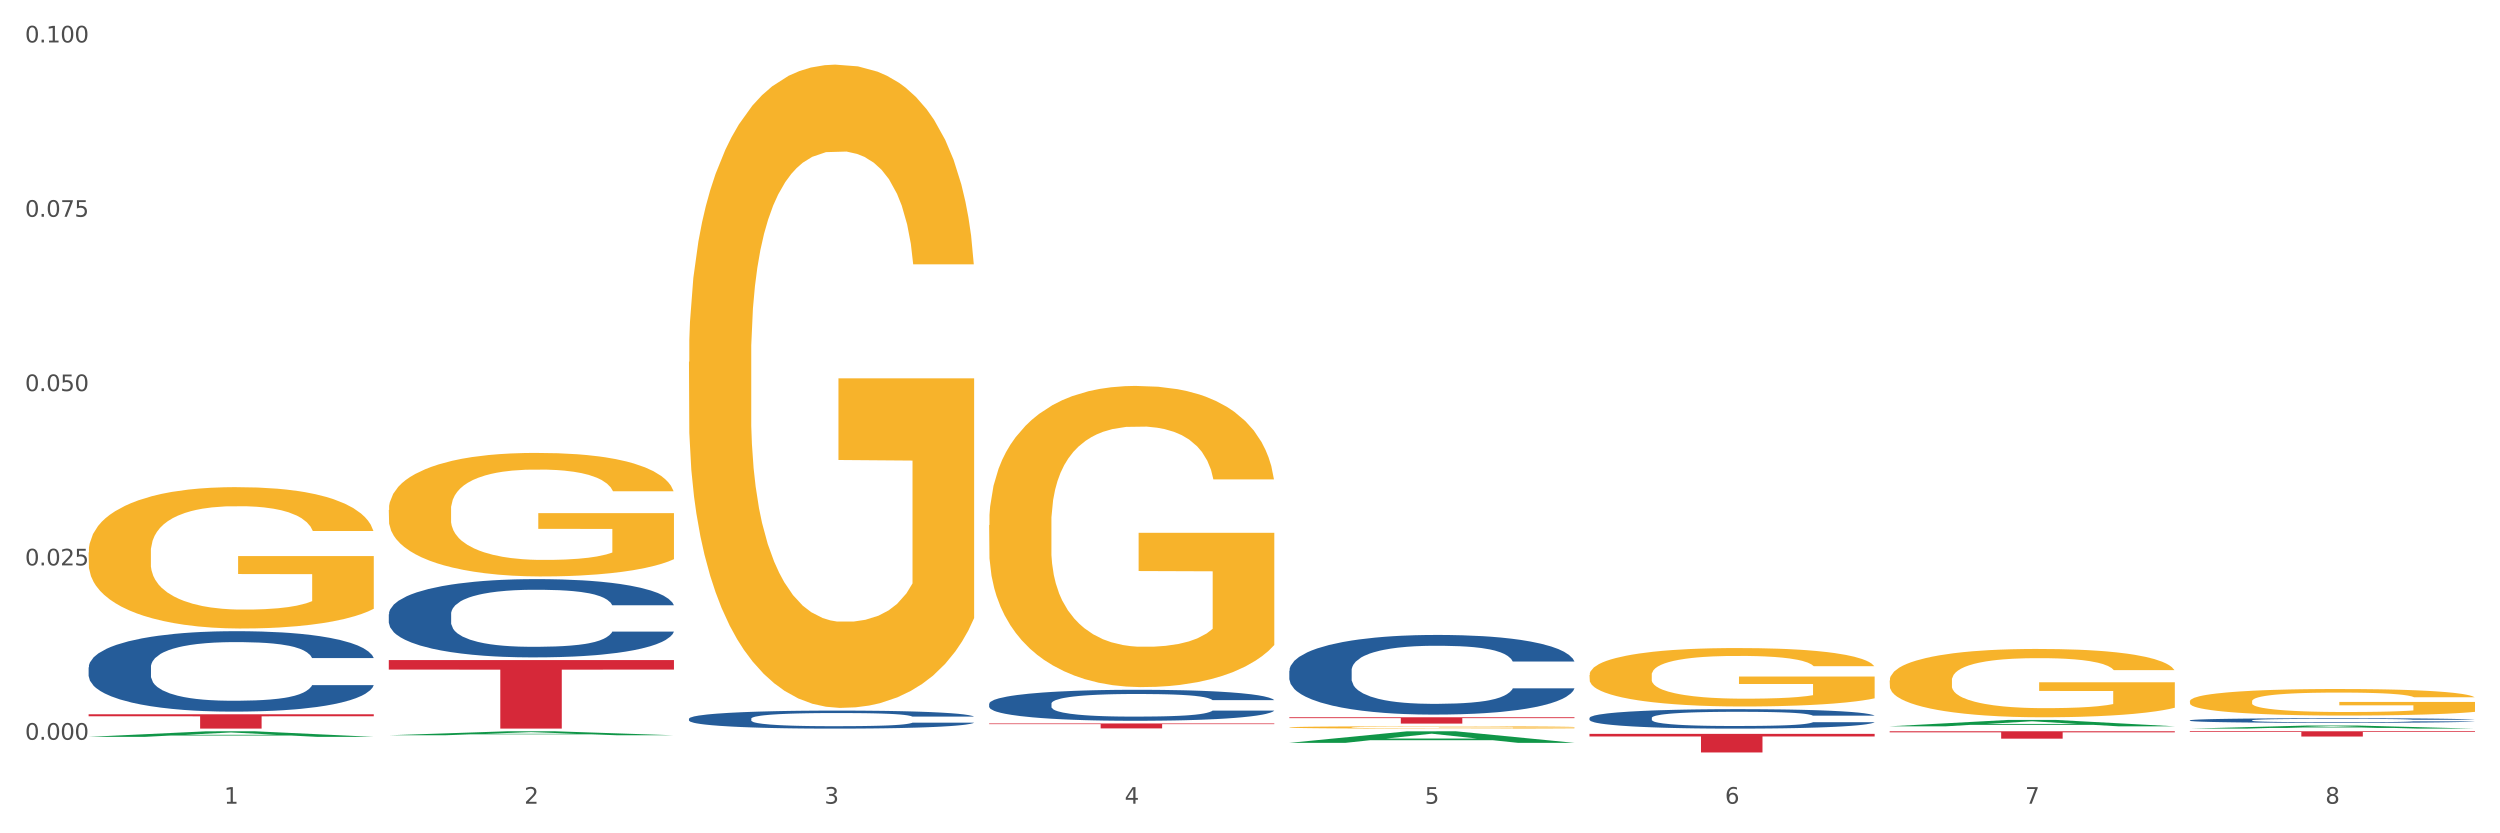 <?xml version="1.0" encoding="utf-8" standalone="no"?>
<!DOCTYPE svg PUBLIC "-//W3C//DTD SVG 1.1//EN"
  "http://www.w3.org/Graphics/SVG/1.1/DTD/svg11.dtd">
<svg xmlns:xlink="http://www.w3.org/1999/xlink" width="1080pt" height="360pt" viewBox="0 0 1080 360" xmlns="http://www.w3.org/2000/svg" version="1.1">
 <rect x="0" y="0" width="1080" height="360" fill="#333333" stroke="none"/>
 <defs>
  <style type="text/css">*{stroke-linejoin: round; stroke-linecap: butt}</style>
 </defs>
 <g id="figure_1">
  <g id="patch_1">
   <path d="M 0 360 
L 1080 360 
L 1080 0 
L 0 0 
z
" style="fill: #ffffff; stroke: #ffffff; stroke-linejoin: miter"/>
  </g>
  <g id="axes_1">
   <g id="matplotlib.axis_1">
    <g id="xtick_1">
     <g id="text_1">
      <!-- 1 -->
      <g style="fill: #4d4d4d" transform="translate(96.825 347.204) scale(0.096 -0.096)">
       <defs>
        <path id="DejaVuSans-31" d="M 794 531 
L 1825 531 
L 1825 4091 
L 703 3866 
L 703 4441 
L 1819 4666 
L 2450 4666 
L 2450 531 
L 3481 531 
L 3481 0 
L 794 0 
L 794 531 
z
" transform="scale(0.016)"/>
       </defs>
       <use xlink:href="#DejaVuSans-31"/>
      </g>
     </g>
    </g>
    <g id="xtick_2">
     <g id="text_2">
      <!-- 2 -->
      <g style="fill: #4d4d4d" transform="translate(226.5 347.204) scale(0.096 -0.096)">
       <defs>
        <path id="DejaVuSans-32" d="M 1228 531 
L 3431 531 
L 3431 0 
L 469 0 
L 469 531 
Q 828 903 1448 1529 
Q 2069 2156 2228 2338 
Q 2531 2678 2651 2914 
Q 2772 3150 2772 3378 
Q 2772 3750 2511 3984 
Q 2250 4219 1831 4219 
Q 1534 4219 1204 4116 
Q 875 4013 500 3803 
L 500 4441 
Q 881 4594 1212 4672 
Q 1544 4750 1819 4750 
Q 2544 4750 2975 4387 
Q 3406 4025 3406 3419 
Q 3406 3131 3298 2873 
Q 3191 2616 2906 2266 
Q 2828 2175 2409 1742 
Q 1991 1309 1228 531 
z
" transform="scale(0.016)"/>
       </defs>
       <use xlink:href="#DejaVuSans-32"/>
      </g>
     </g>
    </g>
    <g id="xtick_3">
     <g id="text_3">
      <!-- 3 -->
      <g style="fill: #4d4d4d" transform="translate(356.175 347.204) scale(0.096 -0.096)">
       <defs>
        <path id="DejaVuSans-33" d="M 2597 2516 
Q 3050 2419 3304 2112 
Q 3559 1806 3559 1356 
Q 3559 666 3084 287 
Q 2609 -91 1734 -91 
Q 1441 -91 1130 -33 
Q 819 25 488 141 
L 488 750 
Q 750 597 1062 519 
Q 1375 441 1716 441 
Q 2309 441 2620 675 
Q 2931 909 2931 1356 
Q 2931 1769 2642 2001 
Q 2353 2234 1838 2234 
L 1294 2234 
L 1294 2753 
L 1863 2753 
Q 2328 2753 2575 2939 
Q 2822 3125 2822 3475 
Q 2822 3834 2567 4026 
Q 2313 4219 1838 4219 
Q 1578 4219 1281 4162 
Q 984 4106 628 3988 
L 628 4550 
Q 988 4650 1302 4700 
Q 1616 4750 1894 4750 
Q 2613 4750 3031 4423 
Q 3450 4097 3450 3541 
Q 3450 3153 3228 2886 
Q 3006 2619 2597 2516 
z
" transform="scale(0.016)"/>
       </defs>
       <use xlink:href="#DejaVuSans-33"/>
      </g>
     </g>
    </g>
    <g id="xtick_4">
     <g id="text_4">
      <!-- 4 -->
      <g style="fill: #4d4d4d" transform="translate(485.85 347.204) scale(0.096 -0.096)">
       <defs>
        <path id="DejaVuSans-34" d="M 2419 4116 
L 825 1625 
L 2419 1625 
L 2419 4116 
z
M 2253 4666 
L 3047 4666 
L 3047 1625 
L 3713 1625 
L 3713 1100 
L 3047 1100 
L 3047 0 
L 2419 0 
L 2419 1100 
L 313 1100 
L 313 1709 
L 2253 4666 
z
" transform="scale(0.016)"/>
       </defs>
       <use xlink:href="#DejaVuSans-34"/>
      </g>
     </g>
    </g>
    <g id="xtick_5">
     <g id="text_5">
      <!-- 5 -->
      <g style="fill: #4d4d4d" transform="translate(615.525 347.204) scale(0.096 -0.096)">
       <defs>
        <path id="DejaVuSans-35" d="M 691 4666 
L 3169 4666 
L 3169 4134 
L 1269 4134 
L 1269 2991 
Q 1406 3038 1543 3061 
Q 1681 3084 1819 3084 
Q 2600 3084 3056 2656 
Q 3513 2228 3513 1497 
Q 3513 744 3044 326 
Q 2575 -91 1722 -91 
Q 1428 -91 1123 -41 
Q 819 9 494 109 
L 494 744 
Q 775 591 1075 516 
Q 1375 441 1709 441 
Q 2250 441 2565 725 
Q 2881 1009 2881 1497 
Q 2881 1984 2565 2268 
Q 2250 2553 1709 2553 
Q 1456 2553 1204 2497 
Q 953 2441 691 2322 
L 691 4666 
z
" transform="scale(0.016)"/>
       </defs>
       <use xlink:href="#DejaVuSans-35"/>
      </g>
     </g>
    </g>
    <g id="xtick_6">
     <g id="text_6">
      <!-- 6 -->
      <g style="fill: #4d4d4d" transform="translate(745.2 347.204) scale(0.096 -0.096)">
       <defs>
        <path id="DejaVuSans-36" d="M 2113 2584 
Q 1688 2584 1439 2293 
Q 1191 2003 1191 1497 
Q 1191 994 1439 701 
Q 1688 409 2113 409 
Q 2538 409 2786 701 
Q 3034 994 3034 1497 
Q 3034 2003 2786 2293 
Q 2538 2584 2113 2584 
z
M 3366 4563 
L 3366 3988 
Q 3128 4100 2886 4159 
Q 2644 4219 2406 4219 
Q 1781 4219 1451 3797 
Q 1122 3375 1075 2522 
Q 1259 2794 1537 2939 
Q 1816 3084 2150 3084 
Q 2853 3084 3261 2657 
Q 3669 2231 3669 1497 
Q 3669 778 3244 343 
Q 2819 -91 2113 -91 
Q 1303 -91 875 529 
Q 447 1150 447 2328 
Q 447 3434 972 4092 
Q 1497 4750 2381 4750 
Q 2619 4750 2861 4703 
Q 3103 4656 3366 4563 
z
" transform="scale(0.016)"/>
       </defs>
       <use xlink:href="#DejaVuSans-36"/>
      </g>
     </g>
    </g>
    <g id="xtick_7">
     <g id="text_7">
      <!-- 7 -->
      <g style="fill: #4d4d4d" transform="translate(874.875 347.204) scale(0.096 -0.096)">
       <defs>
        <path id="DejaVuSans-37" d="M 525 4666 
L 3525 4666 
L 3525 4397 
L 1831 0 
L 1172 0 
L 2766 4134 
L 525 4134 
L 525 4666 
z
" transform="scale(0.016)"/>
       </defs>
       <use xlink:href="#DejaVuSans-37"/>
      </g>
     </g>
    </g>
    <g id="xtick_8">
     <g id="text_8">
      <!-- 8 -->
      <g style="fill: #4d4d4d" transform="translate(1004.55 347.204) scale(0.096 -0.096)">
       <defs>
        <path id="DejaVuSans-38" d="M 2034 2216 
Q 1584 2216 1326 1975 
Q 1069 1734 1069 1313 
Q 1069 891 1326 650 
Q 1584 409 2034 409 
Q 2484 409 2743 651 
Q 3003 894 3003 1313 
Q 3003 1734 2745 1975 
Q 2488 2216 2034 2216 
z
M 1403 2484 
Q 997 2584 770 2862 
Q 544 3141 544 3541 
Q 544 4100 942 4425 
Q 1341 4750 2034 4750 
Q 2731 4750 3128 4425 
Q 3525 4100 3525 3541 
Q 3525 3141 3298 2862 
Q 3072 2584 2669 2484 
Q 3125 2378 3379 2068 
Q 3634 1759 3634 1313 
Q 3634 634 3220 271 
Q 2806 -91 2034 -91 
Q 1263 -91 848 271 
Q 434 634 434 1313 
Q 434 1759 690 2068 
Q 947 2378 1403 2484 
z
M 1172 3481 
Q 1172 3119 1398 2916 
Q 1625 2713 2034 2713 
Q 2441 2713 2670 2916 
Q 2900 3119 2900 3481 
Q 2900 3844 2670 4047 
Q 2441 4250 2034 4250 
Q 1625 4250 1398 4047 
Q 1172 3844 1172 3481 
z
" transform="scale(0.016)"/>
       </defs>
       <use xlink:href="#DejaVuSans-38"/>
      </g>
     </g>
    </g>
    <g id="xtick_9"/>
    <g id="xtick_10"/>
    <g id="xtick_11"/>
    <g id="xtick_12"/>
    <g id="xtick_13"/>
    <g id="xtick_14"/>
    <g id="xtick_15"/>
   </g>
   <g id="matplotlib.axis_2">
    <g id="ytick_1">
     <g id="text_9">
      <!-- 0.000 -->
      <g style="fill: #4d4d4d" transform="translate(10.8 319.567) scale(0.096 -0.096)">
       <defs>
        <path id="DejaVuSans-30" d="M 2034 4250 
Q 1547 4250 1301 3770 
Q 1056 3291 1056 2328 
Q 1056 1369 1301 889 
Q 1547 409 2034 409 
Q 2525 409 2770 889 
Q 3016 1369 3016 2328 
Q 3016 3291 2770 3770 
Q 2525 4250 2034 4250 
z
M 2034 4750 
Q 2819 4750 3233 4129 
Q 3647 3509 3647 2328 
Q 3647 1150 3233 529 
Q 2819 -91 2034 -91 
Q 1250 -91 836 529 
Q 422 1150 422 2328 
Q 422 3509 836 4129 
Q 1250 4750 2034 4750 
z
" transform="scale(0.016)"/>
        <path id="DejaVuSans-2e" d="M 684 794 
L 1344 794 
L 1344 0 
L 684 0 
L 684 794 
z
" transform="scale(0.016)"/>
       </defs>
       <use xlink:href="#DejaVuSans-30"/>
       <use xlink:href="#DejaVuSans-2e" transform="translate(63.623 0)"/>
       <use xlink:href="#DejaVuSans-30" transform="translate(95.41 0)"/>
       <use xlink:href="#DejaVuSans-30" transform="translate(159.033 0)"/>
       <use xlink:href="#DejaVuSans-30" transform="translate(222.656 0)"/>
      </g>
     </g>
    </g>
    <g id="ytick_2">
     <g id="text_10">
      <!-- 0.025 -->
      <g style="fill: #4d4d4d" transform="translate(10.8 244.261) scale(0.096 -0.096)">
       <use xlink:href="#DejaVuSans-30"/>
       <use xlink:href="#DejaVuSans-2e" transform="translate(63.623 0)"/>
       <use xlink:href="#DejaVuSans-30" transform="translate(95.41 0)"/>
       <use xlink:href="#DejaVuSans-32" transform="translate(159.033 0)"/>
       <use xlink:href="#DejaVuSans-35" transform="translate(222.656 0)"/>
      </g>
     </g>
    </g>
    <g id="ytick_3">
     <g id="text_11">
      <!-- 0.050 -->
      <g style="fill: #4d4d4d" transform="translate(10.8 168.956) scale(0.096 -0.096)">
       <use xlink:href="#DejaVuSans-30"/>
       <use xlink:href="#DejaVuSans-2e" transform="translate(63.623 0)"/>
       <use xlink:href="#DejaVuSans-30" transform="translate(95.41 0)"/>
       <use xlink:href="#DejaVuSans-35" transform="translate(159.033 0)"/>
       <use xlink:href="#DejaVuSans-30" transform="translate(222.656 0)"/>
      </g>
     </g>
    </g>
    <g id="ytick_4">
     <g id="text_12">
      <!-- 0.075 -->
      <g style="fill: #4d4d4d" transform="translate(10.8 93.65) scale(0.096 -0.096)">
       <use xlink:href="#DejaVuSans-30"/>
       <use xlink:href="#DejaVuSans-2e" transform="translate(63.623 0)"/>
       <use xlink:href="#DejaVuSans-30" transform="translate(95.41 0)"/>
       <use xlink:href="#DejaVuSans-37" transform="translate(159.033 0)"/>
       <use xlink:href="#DejaVuSans-35" transform="translate(222.656 0)"/>
      </g>
     </g>
    </g>
    <g id="ytick_5">
     <g id="text_13">
      <!-- 0.100 -->
      <g style="fill: #4d4d4d" transform="translate(10.8 18.344) scale(0.096 -0.096)">
       <use xlink:href="#DejaVuSans-30"/>
       <use xlink:href="#DejaVuSans-2e" transform="translate(63.623 0)"/>
       <use xlink:href="#DejaVuSans-31" transform="translate(95.41 0)"/>
       <use xlink:href="#DejaVuSans-30" transform="translate(159.033 0)"/>
       <use xlink:href="#DejaVuSans-30" transform="translate(222.656 0)"/>
      </g>
     </g>
    </g>
    <g id="ytick_6"/>
    <g id="ytick_7"/>
    <g id="ytick_8"/>
    <g id="ytick_9"/>
   </g>
   <g id="PolyCollection_1">
    <path d="M 38.283 318.321 
L 38.41 318.319 
L 89.211 315.922 
L 110.293 315.92 
L 161.474 318.326 
L 137.09 318.326 
L 126.041 317.765 
L 73.589 317.765 
L 73.208 317.774 
L 62.54 318.326 
L 38.283 318.326 
L 38.283 318.321 
L 80.193 317.431 
L 119.437 317.429 
L 100.006 316.432 
L 99.752 316.428 
L 99.498 316.435 
L 80.066 317.429 
L 80.193 317.431 
L 38.283 318.321 
z
" clip-path="url(#pf771879c2b)" style="fill: #109648"/>
    <path d="M 167.958 317.638 
L 168.085 317.636 
L 218.886 315.921 
L 239.968 315.92 
L 291.149 317.641 
L 266.765 317.641 
L 255.716 317.24 
L 203.264 317.24 
L 202.883 317.247 
L 192.215 317.641 
L 167.958 317.641 
L 167.958 317.638 
L 209.869 317.001 
L 249.112 316.999 
L 229.681 316.286 
L 229.427 316.283 
L 229.173 316.288 
L 209.742 316.999 
L 209.869 317.001 
L 167.958 317.638 
z
" clip-path="url(#pf771879c2b)" style="fill: #109648"/>
    <path d="M 556.983 320.905 
L 557.11 320.901 
L 607.911 315.924 
L 628.993 315.92 
L 680.175 320.915 
L 655.79 320.915 
L 644.741 319.752 
L 592.29 319.752 
L 591.909 319.77 
L 581.241 320.915 
L 556.983 320.915 
L 556.983 320.905 
L 598.894 319.057 
L 638.137 319.053 
L 618.706 316.984 
L 618.452 316.975 
L 618.198 316.989 
L 598.767 319.053 
L 598.894 319.057 
L 556.983 320.905 
z
" clip-path="url(#pf771879c2b)" style="fill: #109648"/>
    <path d="M 946.009 315.92 
L 1069.2 315.92 
L 1069.2 316.233 
L 1020.741 316.235 
L 1020.741 318.173 
L 994.176 318.173 
L 994.176 316.235 
L 946.009 316.233 
L 946.009 315.922 
L 946.009 315.92 
z
" clip-path="url(#pf771879c2b)" style="fill: #d62839"/>
    <path d="M 686.658 310.135 
L 686.804 310.128 
L 686.804 309.913 
L 687.241 309.621 
L 688.843 309.083 
L 690.881 308.676 
L 694.376 308.199 
L 696.269 308 
L 698.745 307.777 
L 703.841 307.416 
L 709.666 307.109 
L 713.743 306.94 
L 716.801 306.832 
L 723.645 306.64 
L 727.577 306.555 
L 731.654 306.486 
L 735.149 306.44 
L 740.973 306.386 
L 745.633 306.363 
L 751.021 306.356 
L 755.535 306.363 
L 761.505 306.394 
L 770.242 306.486 
L 773.591 306.54 
L 778.105 306.632 
L 782.765 306.755 
L 786.551 306.878 
L 790.92 307.055 
L 795.434 307.285 
L 799.802 307.577 
L 802.86 307.846 
L 805.336 308.13 
L 807.52 308.476 
L 809.122 308.852 
L 809.85 309.167 
L 783.202 309.167 
L 782.474 308.883 
L 781.018 308.576 
L 779.562 308.368 
L 777.96 308.199 
L 775.484 308.007 
L 773.3 307.884 
L 769.66 307.739 
L 766.311 307.646 
L 763.544 307.593 
L 760.195 307.546 
L 753.059 307.5 
L 747.963 307.5 
L 744.759 307.516 
L 740.828 307.554 
L 737.479 307.608 
L 733.547 307.7 
L 730.489 307.8 
L 727.431 307.931 
L 725.684 308.023 
L 723.063 308.192 
L 721.315 308.33 
L 718.985 308.568 
L 717.675 308.737 
L 715.345 309.175 
L 714.326 309.498 
L 713.889 309.72 
L 713.597 309.966 
L 713.597 311.165 
L 714.471 311.702 
L 715.199 311.933 
L 716.364 312.194 
L 718.548 312.532 
L 721.752 312.862 
L 725.101 313.101 
L 727.868 313.247 
L 730.489 313.354 
L 733.11 313.439 
L 736.314 313.515 
L 738.935 313.561 
L 742.866 313.608 
L 747.526 313.631 
L 751.166 313.631 
L 758.593 313.592 
L 761.942 313.554 
L 765.146 313.5 
L 768.64 313.416 
L 771.407 313.323 
L 773.009 313.254 
L 775.63 313.108 
L 777.669 312.955 
L 779.416 312.778 
L 780.581 312.624 
L 781.891 312.394 
L 782.911 312.133 
L 783.202 311.994 
L 809.85 311.994 
L 809.267 312.271 
L 808.248 312.54 
L 806.209 312.901 
L 804.608 313.108 
L 802.132 313.362 
L 799.511 313.577 
L 795.871 313.815 
L 792.521 313.992 
L 789.027 314.145 
L 785.241 314.284 
L 778.397 314.476 
L 775.921 314.529 
L 770.679 314.622 
L 766.602 314.675 
L 760.632 314.729 
L 754.516 314.76 
L 748.109 314.768 
L 742.429 314.752 
L 736.168 314.706 
L 732.236 314.66 
L 727.868 314.591 
L 722.771 314.483 
L 717.966 314.353 
L 713.452 314.199 
L 709.229 314.022 
L 705.297 313.823 
L 700.201 313.492 
L 696.415 313.17 
L 693.648 312.87 
L 691.755 312.617 
L 689.862 312.294 
L 688.843 312.071 
L 687.241 311.533 
L 686.658 311.034 
L 686.658 310.135 
z
" clip-path="url(#pf771879c2b)" style="fill: #255c99"/>
    <path d="M 556.983 289.756 
L 557.129 289.725 
L 557.129 288.845 
L 557.566 287.651 
L 559.168 285.45 
L 561.206 283.785 
L 564.701 281.836 
L 566.594 281.019 
L 569.07 280.107 
L 574.166 278.63 
L 579.991 277.373 
L 584.068 276.681 
L 587.126 276.241 
L 593.97 275.456 
L 597.902 275.11 
L 601.979 274.827 
L 605.474 274.638 
L 611.298 274.418 
L 615.958 274.324 
L 621.346 274.293 
L 625.86 274.324 
L 631.83 274.45 
L 640.567 274.827 
L 643.916 275.047 
L 648.43 275.424 
L 653.09 275.927 
L 656.876 276.43 
L 661.245 277.153 
L 665.759 278.096 
L 670.127 279.29 
L 673.185 280.39 
L 675.661 281.553 
L 677.845 282.967 
L 679.447 284.508 
L 680.175 285.796 
L 653.527 285.796 
L 652.799 284.633 
L 651.343 283.376 
L 649.887 282.527 
L 648.285 281.836 
L 645.809 281.05 
L 643.625 280.547 
L 639.985 279.95 
L 636.635 279.573 
L 633.869 279.353 
L 630.52 279.164 
L 623.384 278.976 
L 618.288 278.976 
L 615.084 279.039 
L 611.153 279.196 
L 607.803 279.416 
L 603.872 279.793 
L 600.814 280.202 
L 597.756 280.736 
L 596.009 281.113 
L 593.387 281.805 
L 591.64 282.37 
L 589.31 283.345 
L 588 284.036 
L 585.67 285.828 
L 584.65 287.148 
L 584.214 288.059 
L 583.922 289.065 
L 583.922 293.968 
L 584.796 296.168 
L 585.524 297.111 
L 586.689 298.18 
L 588.873 299.563 
L 592.077 300.914 
L 595.426 301.889 
L 598.193 302.486 
L 600.814 302.926 
L 603.435 303.271 
L 606.639 303.586 
L 609.26 303.774 
L 613.191 303.963 
L 617.851 304.057 
L 621.491 304.057 
L 628.918 303.9 
L 632.267 303.743 
L 635.471 303.523 
L 638.965 303.177 
L 641.732 302.8 
L 643.334 302.517 
L 645.955 301.92 
L 647.994 301.291 
L 649.741 300.568 
L 650.906 299.94 
L 652.216 298.997 
L 653.236 297.928 
L 653.527 297.363 
L 680.175 297.363 
L 679.592 298.494 
L 678.573 299.594 
L 676.534 301.071 
L 674.933 301.92 
L 672.457 302.957 
L 669.836 303.837 
L 666.196 304.812 
L 662.846 305.534 
L 659.352 306.163 
L 655.566 306.729 
L 648.722 307.515 
L 646.246 307.735 
L 641.004 308.112 
L 636.927 308.332 
L 630.956 308.552 
L 624.841 308.678 
L 618.433 308.709 
L 612.754 308.646 
L 606.493 308.458 
L 602.561 308.269 
L 598.193 307.986 
L 593.096 307.546 
L 588.291 307.012 
L 583.777 306.383 
L 579.554 305.66 
L 575.622 304.843 
L 570.526 303.492 
L 566.74 302.171 
L 563.973 300.946 
L 562.08 299.908 
L 560.187 298.588 
L 559.168 297.677 
L 557.566 295.477 
L 556.983 293.434 
L 556.983 289.756 
z
" clip-path="url(#pf771879c2b)" style="fill: #255c99"/>
    <path d="M 946.009 311.169 
L 946.154 311.168 
L 946.154 311.116 
L 946.591 311.047 
L 948.193 310.919 
L 950.232 310.822 
L 953.726 310.709 
L 955.619 310.661 
L 958.095 310.608 
L 963.191 310.522 
L 969.016 310.449 
L 973.093 310.409 
L 976.151 310.383 
L 982.995 310.338 
L 986.927 310.317 
L 991.004 310.301 
L 994.499 310.29 
L 1000.324 310.277 
L 1004.983 310.272 
L 1010.371 310.27 
L 1014.885 310.272 
L 1020.855 310.279 
L 1029.592 310.301 
L 1032.942 310.314 
L 1037.456 310.336 
L 1042.115 310.365 
L 1045.901 310.394 
L 1050.27 310.436 
L 1054.784 310.491 
L 1059.152 310.561 
L 1062.21 310.625 
L 1064.686 310.692 
L 1066.87 310.775 
L 1068.472 310.864 
L 1069.2 310.939 
L 1042.552 310.939 
L 1041.824 310.871 
L 1040.368 310.798 
L 1038.912 310.749 
L 1037.31 310.709 
L 1034.835 310.663 
L 1032.65 310.634 
L 1029.01 310.599 
L 1025.661 310.577 
L 1022.894 310.564 
L 1019.545 310.553 
L 1012.41 310.542 
L 1007.313 310.542 
L 1004.11 310.546 
L 1000.178 310.555 
L 996.829 310.568 
L 992.897 310.59 
L 989.839 310.614 
L 986.781 310.645 
L 985.034 310.667 
L 982.413 310.707 
L 980.665 310.74 
L 978.335 310.796 
L 977.025 310.837 
L 974.695 310.941 
L 973.676 311.018 
L 973.239 311.071 
L 972.948 311.129 
L 972.948 311.414 
L 973.821 311.542 
L 974.549 311.597 
L 975.714 311.659 
L 977.899 311.74 
L 981.102 311.819 
L 984.451 311.875 
L 987.218 311.91 
L 989.839 311.936 
L 992.46 311.956 
L 995.664 311.974 
L 998.285 311.985 
L 1002.217 311.996 
L 1006.876 312.001 
L 1010.517 312.001 
L 1017.943 311.992 
L 1021.292 311.983 
L 1024.496 311.97 
L 1027.991 311.95 
L 1030.757 311.928 
L 1032.359 311.912 
L 1034.98 311.877 
L 1037.019 311.841 
L 1038.766 311.798 
L 1039.931 311.762 
L 1041.242 311.707 
L 1042.261 311.645 
L 1042.552 311.612 
L 1069.2 311.612 
L 1068.618 311.678 
L 1067.598 311.742 
L 1065.56 311.828 
L 1063.958 311.877 
L 1061.482 311.937 
L 1058.861 311.989 
L 1055.221 312.045 
L 1051.872 312.087 
L 1048.377 312.124 
L 1044.591 312.157 
L 1037.747 312.203 
L 1035.271 312.215 
L 1030.029 312.237 
L 1025.952 312.25 
L 1019.982 312.263 
L 1013.866 312.27 
L 1007.459 312.272 
L 1001.78 312.268 
L 995.518 312.257 
L 991.587 312.246 
L 987.218 312.23 
L 982.121 312.204 
L 977.316 312.173 
L 972.802 312.137 
L 968.579 312.095 
L 964.648 312.047 
L 959.551 311.968 
L 955.765 311.892 
L 952.998 311.82 
L 951.105 311.76 
L 949.212 311.683 
L 948.193 311.63 
L 946.591 311.502 
L 946.009 311.383 
L 946.009 311.169 
z
" clip-path="url(#pf771879c2b)" style="fill: #255c99"/>
    <path d="M 427.308 304.006 
L 427.454 303.994 
L 427.454 303.651 
L 427.891 303.186 
L 429.493 302.329 
L 431.531 301.681 
L 435.026 300.922 
L 436.919 300.603 
L 439.394 300.248 
L 444.491 299.673 
L 450.316 299.184 
L 454.393 298.914 
L 457.451 298.743 
L 464.295 298.437 
L 468.226 298.302 
L 472.304 298.192 
L 475.798 298.119 
L 481.623 298.033 
L 486.283 297.996 
L 491.671 297.984 
L 496.185 297.996 
L 502.155 298.045 
L 510.892 298.192 
L 514.241 298.278 
L 518.755 298.425 
L 523.415 298.62 
L 527.201 298.816 
L 531.57 299.098 
L 536.084 299.465 
L 540.452 299.93 
L 543.51 300.359 
L 545.986 300.812 
L 548.17 301.362 
L 549.772 301.962 
L 550.5 302.464 
L 523.852 302.464 
L 523.124 302.011 
L 521.668 301.521 
L 520.211 301.191 
L 518.61 300.922 
L 516.134 300.616 
L 513.95 300.42 
L 510.31 300.187 
L 506.96 300.04 
L 504.194 299.955 
L 500.844 299.881 
L 493.709 299.808 
L 488.613 299.808 
L 485.409 299.832 
L 481.478 299.893 
L 478.128 299.979 
L 474.197 300.126 
L 471.139 300.285 
L 468.081 300.493 
L 466.333 300.64 
L 463.712 300.909 
L 461.965 301.13 
L 459.635 301.509 
L 458.325 301.779 
L 455.995 302.476 
L 454.975 302.99 
L 454.539 303.345 
L 454.247 303.737 
L 454.247 305.646 
L 455.121 306.503 
L 455.849 306.871 
L 457.014 307.287 
L 459.198 307.825 
L 462.402 308.352 
L 465.751 308.731 
L 468.518 308.964 
L 471.139 309.135 
L 473.76 309.27 
L 476.963 309.392 
L 479.585 309.465 
L 483.516 309.539 
L 488.176 309.576 
L 491.816 309.576 
L 499.243 309.514 
L 502.592 309.453 
L 505.795 309.368 
L 509.29 309.233 
L 512.057 309.086 
L 513.659 308.976 
L 516.28 308.743 
L 518.318 308.498 
L 520.066 308.217 
L 521.231 307.972 
L 522.541 307.605 
L 523.561 307.189 
L 523.852 306.968 
L 550.5 306.968 
L 549.917 307.409 
L 548.898 307.837 
L 546.859 308.413 
L 545.257 308.743 
L 542.782 309.147 
L 540.161 309.49 
L 536.52 309.869 
L 533.171 310.151 
L 529.677 310.396 
L 525.89 310.616 
L 519.047 310.922 
L 516.571 311.008 
L 511.329 311.155 
L 507.252 311.24 
L 501.281 311.326 
L 495.165 311.375 
L 488.758 311.387 
L 483.079 311.363 
L 476.818 311.289 
L 472.886 311.216 
L 468.518 311.106 
L 463.421 310.934 
L 458.616 310.726 
L 454.102 310.481 
L 449.879 310.2 
L 445.947 309.882 
L 440.851 309.355 
L 437.065 308.841 
L 434.298 308.364 
L 432.405 307.96 
L 430.512 307.446 
L 429.493 307.091 
L 427.891 306.234 
L 427.308 305.438 
L 427.308 304.006 
z
" clip-path="url(#pf771879c2b)" style="fill: #255c99"/>
    <path d="M 297.633 310.475 
L 297.779 310.468 
L 297.779 310.268 
L 298.216 309.998 
L 299.817 309.499 
L 301.856 309.122 
L 305.351 308.681 
L 307.244 308.496 
L 309.719 308.289 
L 314.816 307.955 
L 320.641 307.67 
L 324.718 307.513 
L 327.776 307.413 
L 334.62 307.235 
L 338.551 307.157 
L 342.629 307.093 
L 346.123 307.05 
L 351.948 307.001 
L 356.608 306.979 
L 361.996 306.972 
L 366.51 306.979 
L 372.48 307.008 
L 381.217 307.093 
L 384.566 307.143 
L 389.08 307.228 
L 393.74 307.342 
L 397.526 307.456 
L 401.894 307.62 
L 406.409 307.833 
L 410.777 308.104 
L 413.835 308.353 
L 416.31 308.617 
L 418.495 308.937 
L 420.096 309.286 
L 420.825 309.578 
L 394.177 309.578 
L 393.449 309.314 
L 391.993 309.029 
L 390.536 308.837 
L 388.935 308.681 
L 386.459 308.503 
L 384.275 308.389 
L 380.634 308.254 
L 377.285 308.168 
L 374.519 308.118 
L 371.169 308.076 
L 364.034 308.033 
L 358.938 308.033 
L 355.734 308.047 
L 351.802 308.083 
L 348.453 308.132 
L 344.522 308.218 
L 341.464 308.31 
L 338.406 308.431 
L 336.658 308.517 
L 334.037 308.674 
L 332.29 308.802 
L 329.96 309.022 
L 328.649 309.179 
L 326.32 309.585 
L 325.3 309.884 
L 324.863 310.09 
L 324.572 310.318 
L 324.572 311.429 
L 325.446 311.927 
L 326.174 312.141 
L 327.339 312.383 
L 329.523 312.696 
L 332.727 313.002 
L 336.076 313.223 
L 338.843 313.358 
L 341.464 313.458 
L 344.085 313.536 
L 347.288 313.607 
L 349.909 313.65 
L 353.841 313.693 
L 358.501 313.714 
L 362.141 313.714 
L 369.568 313.678 
L 372.917 313.643 
L 376.12 313.593 
L 379.615 313.515 
L 382.382 313.429 
L 383.984 313.365 
L 386.605 313.23 
L 388.643 313.087 
L 390.391 312.924 
L 391.556 312.781 
L 392.866 312.568 
L 393.886 312.326 
L 394.177 312.198 
L 420.825 312.198 
L 420.242 312.454 
L 419.223 312.703 
L 417.184 313.038 
L 415.582 313.23 
L 413.107 313.465 
L 410.486 313.664 
L 406.845 313.885 
L 403.496 314.049 
L 400.001 314.191 
L 396.215 314.319 
L 389.371 314.497 
L 386.896 314.547 
L 381.654 314.632 
L 377.577 314.682 
L 371.606 314.732 
L 365.49 314.76 
L 359.083 314.768 
L 353.404 314.753 
L 347.143 314.711 
L 343.211 314.668 
L 338.843 314.604 
L 333.746 314.504 
L 328.941 314.383 
L 324.427 314.241 
L 320.204 314.077 
L 316.272 313.892 
L 311.175 313.586 
L 307.389 313.287 
L 304.623 313.009 
L 302.73 312.774 
L 300.837 312.475 
L 299.817 312.269 
L 298.216 311.77 
L 297.633 311.308 
L 297.633 310.475 
z
" clip-path="url(#pf771879c2b)" style="fill: #255c99"/>
    <path d="M 38.283 288.286 
L 38.429 288.254 
L 38.429 287.365 
L 38.865 286.159 
L 40.467 283.937 
L 42.506 282.255 
L 46.001 280.287 
L 47.894 279.462 
L 50.369 278.542 
L 55.466 277.05 
L 61.29 275.78 
L 65.368 275.082 
L 68.426 274.638 
L 75.27 273.844 
L 79.201 273.495 
L 83.278 273.21 
L 86.773 273.019 
L 92.598 272.797 
L 97.258 272.702 
L 102.645 272.67 
L 107.159 272.702 
L 113.13 272.829 
L 121.867 273.21 
L 125.216 273.432 
L 129.73 273.813 
L 134.39 274.32 
L 138.176 274.828 
L 142.544 275.558 
L 147.058 276.51 
L 151.427 277.717 
L 154.485 278.827 
L 156.96 280.002 
L 159.144 281.43 
L 160.746 282.985 
L 161.474 284.287 
L 134.827 284.287 
L 134.098 283.112 
L 132.642 281.843 
L 131.186 280.986 
L 129.584 280.287 
L 127.109 279.494 
L 124.925 278.986 
L 121.284 278.383 
L 117.935 278.002 
L 115.168 277.78 
L 111.819 277.59 
L 104.684 277.399 
L 99.587 277.399 
L 96.384 277.463 
L 92.452 277.621 
L 89.103 277.844 
L 85.171 278.224 
L 82.113 278.637 
L 79.056 279.177 
L 77.308 279.557 
L 74.687 280.256 
L 72.94 280.827 
L 70.61 281.811 
L 69.299 282.509 
L 66.969 284.318 
L 65.95 285.651 
L 65.513 286.572 
L 65.222 287.587 
L 65.222 292.539 
L 66.096 294.76 
L 66.824 295.713 
L 67.989 296.792 
L 70.173 298.188 
L 73.377 299.553 
L 76.726 300.537 
L 79.492 301.14 
L 82.113 301.584 
L 84.735 301.933 
L 87.938 302.251 
L 90.559 302.441 
L 94.491 302.632 
L 99.151 302.727 
L 102.791 302.727 
L 110.217 302.568 
L 113.567 302.409 
L 116.77 302.187 
L 120.265 301.838 
L 123.032 301.457 
L 124.633 301.172 
L 127.255 300.569 
L 129.293 299.934 
L 131.041 299.204 
L 132.205 298.569 
L 133.516 297.617 
L 134.535 296.538 
L 134.827 295.966 
L 161.474 295.966 
L 160.892 297.109 
L 159.873 298.22 
L 157.834 299.712 
L 156.232 300.569 
L 153.757 301.616 
L 151.136 302.505 
L 147.495 303.489 
L 144.146 304.219 
L 140.651 304.853 
L 136.865 305.425 
L 130.021 306.218 
L 127.546 306.44 
L 122.304 306.821 
L 118.226 307.043 
L 112.256 307.265 
L 106.14 307.392 
L 99.733 307.424 
L 94.054 307.361 
L 87.793 307.17 
L 83.861 306.98 
L 79.492 306.694 
L 74.396 306.25 
L 69.59 305.71 
L 65.076 305.075 
L 60.854 304.345 
L 56.922 303.52 
L 51.825 302.155 
L 48.039 300.822 
L 45.273 299.585 
L 43.38 298.537 
L 41.487 297.204 
L 40.467 296.284 
L 38.865 294.062 
L 38.283 291.999 
L 38.283 288.286 
z
" clip-path="url(#pf771879c2b)" style="fill: #255c99"/>
    <path d="M 167.958 265.373 
L 168.104 265.342 
L 168.104 264.478 
L 168.541 263.304 
L 170.142 261.142 
L 172.181 259.505 
L 175.676 257.591 
L 177.569 256.788 
L 180.044 255.892 
L 185.141 254.44 
L 190.965 253.205 
L 195.043 252.526 
L 198.101 252.093 
L 204.945 251.321 
L 208.876 250.981 
L 212.954 250.704 
L 216.448 250.518 
L 222.273 250.302 
L 226.933 250.209 
L 232.32 250.179 
L 236.835 250.209 
L 242.805 250.333 
L 251.542 250.704 
L 254.891 250.92 
L 259.405 251.29 
L 264.065 251.784 
L 267.851 252.279 
L 272.219 252.989 
L 276.733 253.915 
L 281.102 255.089 
L 284.16 256.17 
L 286.635 257.313 
L 288.82 258.702 
L 290.421 260.216 
L 291.149 261.482 
L 264.502 261.482 
L 263.774 260.339 
L 262.317 259.104 
L 260.861 258.27 
L 259.259 257.591 
L 256.784 256.818 
L 254.6 256.324 
L 250.959 255.738 
L 247.61 255.367 
L 244.843 255.151 
L 241.494 254.965 
L 234.359 254.78 
L 229.263 254.78 
L 226.059 254.842 
L 222.127 254.996 
L 218.778 255.213 
L 214.847 255.583 
L 211.789 255.985 
L 208.731 256.51 
L 206.983 256.88 
L 204.362 257.56 
L 202.615 258.116 
L 200.285 259.073 
L 198.974 259.752 
L 196.644 261.513 
L 195.625 262.81 
L 195.188 263.705 
L 194.897 264.694 
L 194.897 269.512 
L 195.771 271.673 
L 196.499 272.6 
L 197.664 273.65 
L 199.848 275.009 
L 203.052 276.337 
L 206.401 277.294 
L 209.167 277.881 
L 211.789 278.313 
L 214.41 278.653 
L 217.613 278.962 
L 220.234 279.147 
L 224.166 279.333 
L 228.826 279.425 
L 232.466 279.425 
L 239.893 279.271 
L 243.242 279.116 
L 246.445 278.9 
L 249.94 278.56 
L 252.707 278.19 
L 254.309 277.912 
L 256.93 277.325 
L 258.968 276.707 
L 260.716 275.997 
L 261.881 275.379 
L 263.191 274.453 
L 264.21 273.403 
L 264.502 272.847 
L 291.149 272.847 
L 290.567 273.959 
L 289.548 275.04 
L 287.509 276.491 
L 285.907 277.325 
L 283.432 278.344 
L 280.811 279.209 
L 277.17 280.166 
L 273.821 280.877 
L 270.326 281.494 
L 266.54 282.05 
L 259.696 282.822 
L 257.221 283.039 
L 251.979 283.409 
L 247.901 283.625 
L 241.931 283.841 
L 235.815 283.965 
L 229.408 283.996 
L 223.729 283.934 
L 217.468 283.749 
L 213.536 283.564 
L 209.167 283.286 
L 204.071 282.853 
L 199.266 282.328 
L 194.751 281.711 
L 190.529 281 
L 186.597 280.197 
L 181.5 278.869 
L 177.714 277.572 
L 174.948 276.368 
L 173.055 275.349 
L 171.162 274.051 
L 170.142 273.156 
L 168.541 270.994 
L 167.958 268.987 
L 167.958 265.373 
z
" clip-path="url(#pf771879c2b)" style="fill: #255c99"/>
    <path d="M 686.658 317.042 
L 809.85 317.042 
L 809.85 318.155 
L 761.391 318.162 
L 761.391 325.052 
L 734.826 325.052 
L 734.826 318.162 
L 686.658 318.155 
L 686.658 317.049 
L 686.658 317.042 
z
" clip-path="url(#pf771879c2b)" style="fill: #d62839"/>
    <path d="M 427.308 312.539 
L 550.5 312.539 
L 550.5 312.834 
L 502.04 312.836 
L 502.04 314.662 
L 475.476 314.662 
L 475.476 312.836 
L 427.308 312.834 
L 427.308 312.541 
L 427.308 312.539 
z
" clip-path="url(#pf771879c2b)" style="fill: #d62839"/>
    <path d="M 556.983 309.861 
L 680.175 309.861 
L 680.175 310.241 
L 631.716 310.244 
L 631.716 312.598 
L 605.151 312.598 
L 605.151 310.244 
L 556.983 310.241 
L 556.983 309.864 
L 556.983 309.861 
z
" clip-path="url(#pf771879c2b)" style="fill: #d62839"/>
    <path d="M 38.283 308.576 
L 161.474 308.576 
L 161.474 309.437 
L 113.015 309.442 
L 113.015 314.768 
L 86.45 314.768 
L 86.45 309.442 
L 38.283 309.437 
L 38.283 308.582 
L 38.283 308.576 
z
" clip-path="url(#pf771879c2b)" style="fill: #d62839"/>
    <path d="M 167.958 285.148 
L 291.149 285.148 
L 291.149 289.264 
L 242.69 289.292 
L 242.69 314.768 
L 216.125 314.768 
L 216.125 289.292 
L 167.958 289.264 
L 167.958 285.176 
L 167.958 285.148 
z
" clip-path="url(#pf771879c2b)" style="fill: #d62839"/>
    <path d="M 816.334 315.92 
L 939.525 315.92 
L 939.525 316.363 
L 891.066 316.366 
L 891.066 319.11 
L 864.501 319.11 
L 864.501 316.366 
L 816.334 316.363 
L 816.334 315.923 
L 816.334 315.92 
z
" clip-path="url(#pf771879c2b)" style="fill: #d62839"/>
    <path d="M 816.334 293.987 
L 816.479 293.96 
L 816.479 292.99 
L 816.77 292.154 
L 818.224 290.131 
L 820.406 288.46 
L 822.006 287.57 
L 823.606 286.842 
L 825.497 286.114 
L 827.824 285.359 
L 832.042 284.254 
L 834.66 283.687 
L 837.859 283.094 
L 843.677 282.231 
L 847.895 281.746 
L 852.258 281.341 
L 859.385 280.856 
L 864.039 280.64 
L 868.984 280.479 
L 874.948 280.371 
L 879.456 280.344 
L 889.347 280.425 
L 897.782 280.667 
L 901.855 280.856 
L 907.091 281.18 
L 909.854 281.395 
L 914.363 281.827 
L 919.017 282.393 
L 922.217 282.878 
L 927.017 283.795 
L 930.653 284.712 
L 933.998 285.844 
L 935.743 286.626 
L 937.052 287.354 
L 938.216 288.19 
L 939.379 289.511 
L 913.199 289.511 
L 912.181 288.568 
L 910.581 287.678 
L 908.254 286.815 
L 906.218 286.276 
L 902.727 285.602 
L 899.528 285.17 
L 896.182 284.847 
L 892.11 284.577 
L 888.91 284.442 
L 884.402 284.334 
L 875.529 284.361 
L 869.566 284.577 
L 865.494 284.847 
L 862.876 285.089 
L 860.549 285.359 
L 857.931 285.736 
L 854.876 286.303 
L 852.695 286.815 
L 850.513 287.462 
L 848.768 288.109 
L 847.168 288.864 
L 845.859 289.673 
L 844.841 290.509 
L 843.968 291.534 
L 843.241 293.232 
L 843.241 296.926 
L 843.532 297.762 
L 844.259 298.867 
L 845.132 299.703 
L 846.586 300.701 
L 847.895 301.375 
L 850.368 302.346 
L 853.131 303.155 
L 855.313 303.667 
L 857.494 304.098 
L 861.276 304.691 
L 865.494 305.177 
L 869.13 305.473 
L 874.075 305.743 
L 877.42 305.851 
L 880.329 305.905 
L 887.456 305.905 
L 892.546 305.824 
L 898.219 305.635 
L 902.582 305.392 
L 906.218 305.096 
L 910.291 304.611 
L 912.909 304.152 
L 912.909 298.517 
L 880.911 298.49 
L 880.911 294.742 
L 939.525 294.742 
L 939.525 305.743 
L 937.052 306.309 
L 934.289 306.822 
L 931.38 307.28 
L 927.017 307.846 
L 921.781 308.385 
L 917.126 308.763 
L 912.181 309.086 
L 906.364 309.383 
L 898.8 309.653 
L 894.146 309.76 
L 888.329 309.841 
L 881.493 309.868 
L 875.529 309.814 
L 869.712 309.68 
L 863.603 309.437 
L 857.64 309.086 
L 853.131 308.736 
L 848.622 308.304 
L 843.823 307.738 
L 840.041 307.199 
L 837.132 306.714 
L 833.932 306.094 
L 830.442 305.285 
L 827.824 304.557 
L 825.497 303.802 
L 823.024 302.831 
L 821.279 301.995 
L 819.533 300.944 
L 818.515 300.162 
L 817.352 298.948 
L 816.479 297.25 
L 816.334 293.987 
z
" clip-path="url(#pf771879c2b)" style="fill: #f7b32b"/>
    <path d="M 297.633 156.332 
L 297.779 156.078 
L 297.779 146.941 
L 298.07 139.073 
L 299.524 120.038 
L 301.706 104.303 
L 303.306 95.927 
L 304.905 89.075 
L 306.796 82.222 
L 309.123 75.116 
L 313.341 64.71 
L 315.959 59.38 
L 319.159 53.797 
L 324.977 45.675 
L 329.195 41.107 
L 333.558 37.3 
L 340.685 32.731 
L 345.339 30.701 
L 350.284 29.178 
L 356.247 28.163 
L 360.756 27.909 
L 370.646 28.67 
L 379.082 30.955 
L 383.154 32.731 
L 388.39 35.777 
L 391.154 37.807 
L 395.663 41.868 
L 400.317 47.198 
L 403.517 51.766 
L 408.316 60.395 
L 411.952 69.025 
L 415.298 79.684 
L 417.043 87.044 
L 418.352 93.897 
L 419.516 101.765 
L 420.679 114.201 
L 394.499 114.201 
L 393.481 105.318 
L 391.881 96.943 
L 389.554 88.821 
L 387.518 83.745 
L 384.027 77.4 
L 380.827 73.339 
L 377.482 70.294 
L 373.41 67.756 
L 370.21 66.487 
L 365.701 65.471 
L 356.829 65.725 
L 350.866 67.756 
L 346.793 70.294 
L 344.175 72.578 
L 341.848 75.116 
L 339.23 78.669 
L 336.176 83.999 
L 333.994 88.821 
L 331.813 94.912 
L 330.067 101.003 
L 328.467 108.11 
L 327.158 115.724 
L 326.14 123.592 
L 325.268 133.236 
L 324.54 149.225 
L 324.54 183.996 
L 324.831 191.864 
L 325.558 202.27 
L 326.431 210.137 
L 327.886 219.528 
L 329.195 225.873 
L 331.667 235.01 
L 334.431 242.624 
L 336.612 247.446 
L 338.794 251.507 
L 342.575 257.09 
L 346.793 261.659 
L 350.429 264.451 
L 355.375 266.989 
L 358.72 268.004 
L 361.629 268.511 
L 368.755 268.511 
L 373.846 267.75 
L 379.518 265.973 
L 383.882 263.689 
L 387.518 260.897 
L 391.59 256.329 
L 394.208 252.014 
L 394.208 198.97 
L 362.21 198.716 
L 362.21 163.438 
L 420.825 163.438 
L 420.825 266.989 
L 418.352 272.318 
L 415.589 277.141 
L 412.68 281.455 
L 408.316 286.785 
L 403.08 291.861 
L 398.426 295.414 
L 393.481 298.46 
L 387.663 301.252 
L 380.1 303.79 
L 375.446 304.805 
L 369.628 305.566 
L 362.792 305.82 
L 356.829 305.312 
L 351.011 304.043 
L 344.903 301.759 
L 338.939 298.46 
L 334.431 295.16 
L 329.922 291.1 
L 325.122 285.77 
L 321.341 280.694 
L 318.432 276.125 
L 315.232 270.288 
L 311.741 262.674 
L 309.123 255.821 
L 306.796 248.715 
L 304.324 239.578 
L 302.578 231.71 
L 300.833 221.812 
L 299.815 214.452 
L 298.651 203.031 
L 297.779 187.042 
L 297.633 156.332 
z
" clip-path="url(#pf771879c2b)" style="fill: #f7b32b"/>
    <path d="M 427.308 226.839 
L 427.454 226.72 
L 427.454 222.442 
L 427.745 218.758 
L 429.199 209.846 
L 431.381 202.478 
L 432.981 198.557 
L 434.58 195.348 
L 436.471 192.14 
L 438.798 188.812 
L 443.016 183.94 
L 445.634 181.445 
L 448.834 178.83 
L 454.652 175.028 
L 458.87 172.889 
L 463.233 171.106 
L 470.36 168.967 
L 475.014 168.016 
L 479.959 167.303 
L 485.922 166.828 
L 490.431 166.709 
L 500.321 167.066 
L 508.757 168.135 
L 512.83 168.967 
L 518.066 170.393 
L 520.829 171.344 
L 525.338 173.245 
L 529.992 175.741 
L 533.192 177.88 
L 537.991 181.92 
L 541.628 185.96 
L 544.973 190.951 
L 546.718 194.398 
L 548.027 197.606 
L 549.191 201.29 
L 550.354 207.113 
L 524.174 207.113 
L 523.156 202.954 
L 521.556 199.032 
L 519.229 195.229 
L 517.193 192.853 
L 513.702 189.882 
L 510.502 187.981 
L 507.157 186.555 
L 503.085 185.366 
L 499.885 184.772 
L 495.376 184.297 
L 486.504 184.416 
L 480.541 185.366 
L 476.468 186.555 
L 473.85 187.624 
L 471.523 188.812 
L 468.905 190.476 
L 465.851 192.972 
L 463.669 195.229 
L 461.488 198.081 
L 459.742 200.933 
L 458.142 204.261 
L 456.833 207.826 
L 455.815 211.51 
L 454.943 216.025 
L 454.215 223.512 
L 454.215 239.792 
L 454.506 243.476 
L 455.234 248.348 
L 456.106 252.032 
L 457.561 256.429 
L 458.87 259.399 
L 461.342 263.677 
L 464.106 267.242 
L 466.287 269.5 
L 468.469 271.402 
L 472.251 274.016 
L 476.468 276.155 
L 480.105 277.462 
L 485.05 278.65 
L 488.395 279.126 
L 491.304 279.363 
L 498.431 279.363 
L 503.521 279.007 
L 509.193 278.175 
L 513.557 277.106 
L 517.193 275.798 
L 521.265 273.659 
L 523.883 271.639 
L 523.883 246.803 
L 491.886 246.684 
L 491.886 230.166 
L 550.5 230.166 
L 550.5 278.65 
L 548.027 281.146 
L 545.264 283.404 
L 542.355 285.424 
L 537.991 287.919 
L 532.755 290.296 
L 528.101 291.96 
L 523.156 293.386 
L 517.338 294.693 
L 509.775 295.881 
L 505.121 296.357 
L 499.303 296.713 
L 492.467 296.832 
L 486.504 296.594 
L 480.686 296 
L 474.578 294.931 
L 468.614 293.386 
L 464.106 291.841 
L 459.597 289.94 
L 454.797 287.444 
L 451.016 285.067 
L 448.107 282.928 
L 444.907 280.195 
L 441.416 276.63 
L 438.798 273.422 
L 436.471 270.094 
L 433.999 265.816 
L 432.253 262.133 
L 430.508 257.498 
L 429.49 254.052 
L 428.326 248.704 
L 427.454 241.218 
L 427.308 226.839 
z
" clip-path="url(#pf771879c2b)" style="fill: #f7b32b"/>
    <path d="M 38.283 238.665 
L 38.428 238.609 
L 38.428 236.601 
L 38.719 234.872 
L 40.174 230.689 
L 42.355 227.231 
L 43.955 225.39 
L 45.555 223.884 
L 47.446 222.378 
L 49.773 220.816 
L 53.991 218.53 
L 56.609 217.358 
L 59.809 216.131 
L 65.627 214.346 
L 69.844 213.342 
L 74.208 212.506 
L 81.335 211.502 
L 85.989 211.055 
L 90.934 210.721 
L 96.897 210.498 
L 101.406 210.442 
L 111.296 210.609 
L 119.732 211.111 
L 123.804 211.502 
L 129.04 212.171 
L 131.804 212.617 
L 136.312 213.51 
L 140.967 214.681 
L 144.166 215.685 
L 148.966 217.581 
L 152.602 219.478 
L 155.947 221.82 
L 157.693 223.438 
L 159.002 224.944 
L 160.165 226.673 
L 161.329 229.406 
L 135.149 229.406 
L 134.131 227.454 
L 132.531 225.613 
L 130.204 223.828 
L 128.168 222.713 
L 124.677 221.318 
L 121.477 220.426 
L 118.132 219.757 
L 114.059 219.199 
L 110.86 218.92 
L 106.351 218.697 
L 97.479 218.753 
L 91.516 219.199 
L 87.443 219.757 
L 84.825 220.259 
L 82.498 220.816 
L 79.88 221.597 
L 76.826 222.769 
L 74.644 223.828 
L 72.462 225.167 
L 70.717 226.506 
L 69.117 228.068 
L 67.808 229.741 
L 66.79 231.47 
L 65.917 233.589 
L 65.19 237.103 
L 65.19 244.745 
L 65.481 246.474 
L 66.208 248.761 
L 67.081 250.49 
L 68.535 252.554 
L 69.844 253.948 
L 72.317 255.956 
L 75.08 257.629 
L 77.262 258.689 
L 79.444 259.582 
L 83.225 260.809 
L 87.443 261.813 
L 91.079 262.426 
L 96.024 262.984 
L 99.37 263.207 
L 102.279 263.319 
L 109.405 263.319 
L 114.496 263.151 
L 120.168 262.761 
L 124.531 262.259 
L 128.168 261.645 
L 132.24 260.641 
L 134.858 259.693 
L 134.858 248.036 
L 102.86 247.98 
L 102.86 240.227 
L 161.474 240.227 
L 161.474 262.984 
L 159.002 264.155 
L 156.238 265.215 
L 153.329 266.163 
L 148.966 267.335 
L 143.73 268.45 
L 139.076 269.231 
L 134.131 269.9 
L 128.313 270.514 
L 120.75 271.072 
L 116.096 271.295 
L 110.278 271.462 
L 103.442 271.518 
L 97.479 271.406 
L 91.661 271.128 
L 85.552 270.626 
L 79.589 269.9 
L 75.08 269.175 
L 70.572 268.283 
L 65.772 267.112 
L 61.99 265.996 
L 59.082 264.992 
L 55.882 263.709 
L 52.391 262.036 
L 49.773 260.53 
L 47.446 258.968 
L 44.973 256.96 
L 43.228 255.231 
L 41.483 253.056 
L 40.465 251.438 
L 39.301 248.928 
L 38.428 245.414 
L 38.283 238.665 
z
" clip-path="url(#pf771879c2b)" style="fill: #f7b32b"/>
    <path d="M 167.958 220.317 
L 168.104 220.268 
L 168.104 218.514 
L 168.394 217.003 
L 169.849 213.347 
L 172.031 210.325 
L 173.63 208.717 
L 175.23 207.4 
L 177.121 206.084 
L 179.448 204.72 
L 183.666 202.721 
L 186.284 201.698 
L 189.484 200.625 
L 195.302 199.066 
L 199.52 198.188 
L 203.883 197.457 
L 211.01 196.58 
L 215.664 196.19 
L 220.609 195.897 
L 226.572 195.702 
L 231.081 195.654 
L 240.971 195.8 
L 249.407 196.238 
L 253.479 196.58 
L 258.715 197.165 
L 261.479 197.554 
L 265.988 198.334 
L 270.642 199.358 
L 273.842 200.235 
L 278.641 201.893 
L 282.277 203.55 
L 285.623 205.597 
L 287.368 207.011 
L 288.677 208.327 
L 289.84 209.838 
L 291.004 212.226 
L 264.824 212.226 
L 263.806 210.52 
L 262.206 208.911 
L 259.879 207.352 
L 257.843 206.377 
L 254.352 205.158 
L 251.152 204.378 
L 247.807 203.794 
L 243.735 203.306 
L 240.535 203.062 
L 236.026 202.867 
L 227.154 202.916 
L 221.191 203.306 
L 217.118 203.794 
L 214.5 204.232 
L 212.173 204.72 
L 209.555 205.402 
L 206.501 206.426 
L 204.319 207.352 
L 202.138 208.522 
L 200.392 209.691 
L 198.792 211.056 
L 197.483 212.518 
L 196.465 214.029 
L 195.593 215.882 
L 194.865 218.952 
L 194.865 225.63 
L 195.156 227.141 
L 195.883 229.14 
L 196.756 230.651 
L 198.211 232.454 
L 199.52 233.673 
L 201.992 235.427 
L 204.756 236.89 
L 206.937 237.816 
L 209.119 238.596 
L 212.9 239.668 
L 217.118 240.545 
L 220.754 241.081 
L 225.699 241.569 
L 229.045 241.764 
L 231.954 241.861 
L 239.08 241.861 
L 244.171 241.715 
L 249.843 241.374 
L 254.207 240.935 
L 257.843 240.399 
L 261.915 239.522 
L 264.533 238.693 
L 264.533 228.506 
L 232.535 228.457 
L 232.535 221.682 
L 291.149 221.682 
L 291.149 241.569 
L 288.677 242.592 
L 285.913 243.519 
L 283.005 244.347 
L 278.641 245.371 
L 273.405 246.346 
L 268.751 247.028 
L 263.806 247.613 
L 257.988 248.149 
L 250.425 248.637 
L 245.771 248.832 
L 239.953 248.978 
L 233.117 249.026 
L 227.154 248.929 
L 221.336 248.685 
L 215.227 248.247 
L 209.264 247.613 
L 204.756 246.979 
L 200.247 246.199 
L 195.447 245.176 
L 191.666 244.201 
L 188.757 243.324 
L 185.557 242.203 
L 182.066 240.74 
L 179.448 239.424 
L 177.121 238.059 
L 174.649 236.305 
L 172.903 234.794 
L 171.158 232.893 
L 170.14 231.479 
L 168.976 229.286 
L 168.104 226.215 
L 167.958 220.317 
z
" clip-path="url(#pf771879c2b)" style="fill: #f7b32b"/>
    <path d="M 946.009 314.765 
L 946.136 314.764 
L 996.936 313.425 
L 1018.018 313.424 
L 1069.2 314.768 
L 1044.816 314.768 
L 1033.767 314.455 
L 981.315 314.455 
L 980.934 314.46 
L 970.266 314.768 
L 946.009 314.768 
L 946.009 314.765 
L 987.919 314.268 
L 1027.163 314.267 
L 1007.731 313.71 
L 1007.477 313.708 
L 1007.223 313.712 
L 987.792 314.267 
L 987.919 314.268 
L 946.009 314.765 
z
" clip-path="url(#pf771879c2b)" style="fill: #109648"/>
    <path d="M 816.334 313.764 
L 816.461 313.761 
L 867.261 311.023 
L 888.343 311.02 
L 939.525 313.769 
L 915.141 313.769 
L 904.092 313.129 
L 851.64 313.129 
L 851.259 313.139 
L 840.591 313.769 
L 816.334 313.769 
L 816.334 313.764 
L 858.244 312.747 
L 897.487 312.744 
L 878.056 311.606 
L 877.802 311.601 
L 877.548 311.609 
L 858.117 312.744 
L 858.244 312.747 
L 816.334 313.764 
z
" clip-path="url(#pf771879c2b)" style="fill: #109648"/>
    <path d="M 946.009 302.949 
L 946.154 302.939 
L 946.154 302.562 
L 946.445 302.237 
L 947.899 301.451 
L 950.081 300.802 
L 951.681 300.456 
L 953.281 300.174 
L 955.172 299.891 
L 957.499 299.598 
L 961.717 299.168 
L 964.335 298.948 
L 967.534 298.718 
L 973.352 298.383 
L 977.57 298.194 
L 981.933 298.037 
L 989.06 297.849 
L 993.714 297.765 
L 998.66 297.702 
L 1004.623 297.66 
L 1009.131 297.65 
L 1019.022 297.681 
L 1027.457 297.775 
L 1031.53 297.849 
L 1036.766 297.974 
L 1039.529 298.058 
L 1044.038 298.226 
L 1048.692 298.446 
L 1051.892 298.634 
L 1056.692 298.99 
L 1060.328 299.346 
L 1063.673 299.786 
L 1065.418 300.09 
L 1066.727 300.373 
L 1067.891 300.697 
L 1069.055 301.211 
L 1042.875 301.211 
L 1041.856 300.844 
L 1040.257 300.498 
L 1037.929 300.163 
L 1035.893 299.954 
L 1032.403 299.692 
L 1029.203 299.524 
L 1025.858 299.399 
L 1021.785 299.294 
L 1018.585 299.242 
L 1014.077 299.2 
L 1005.204 299.21 
L 999.241 299.294 
L 995.169 299.399 
L 992.551 299.493 
L 990.224 299.598 
L 987.606 299.744 
L 984.551 299.964 
L 982.37 300.163 
L 980.188 300.415 
L 978.443 300.666 
L 976.843 300.959 
L 975.534 301.273 
L 974.516 301.598 
L 973.643 301.996 
L 972.916 302.656 
L 972.916 304.091 
L 973.207 304.415 
L 973.934 304.845 
L 974.807 305.169 
L 976.261 305.557 
L 977.57 305.819 
L 980.043 306.196 
L 982.806 306.51 
L 984.988 306.709 
L 987.169 306.877 
L 990.951 307.107 
L 995.169 307.296 
L 998.805 307.411 
L 1003.75 307.515 
L 1007.095 307.557 
L 1010.004 307.578 
L 1017.131 307.578 
L 1022.221 307.547 
L 1027.894 307.474 
L 1032.257 307.379 
L 1035.893 307.264 
L 1039.966 307.076 
L 1042.584 306.898 
L 1042.584 304.709 
L 1010.586 304.698 
L 1010.586 303.242 
L 1069.2 303.242 
L 1069.2 307.515 
L 1066.727 307.735 
L 1063.964 307.934 
L 1061.055 308.112 
L 1056.692 308.332 
L 1051.456 308.542 
L 1046.802 308.688 
L 1041.856 308.814 
L 1036.039 308.929 
L 1028.476 309.034 
L 1023.821 309.076 
L 1018.004 309.107 
L 1011.168 309.118 
L 1005.204 309.097 
L 999.387 309.045 
L 993.278 308.95 
L 987.315 308.814 
L 982.806 308.678 
L 978.297 308.51 
L 973.498 308.29 
L 969.716 308.081 
L 966.807 307.893 
L 963.607 307.652 
L 960.117 307.337 
L 957.499 307.055 
L 955.172 306.761 
L 952.699 306.384 
L 950.954 306.06 
L 949.208 305.651 
L 948.19 305.347 
L 947.027 304.876 
L 946.154 304.216 
L 946.009 302.949 
z
" clip-path="url(#pf771879c2b)" style="fill: #f7b32b"/>
    <path d="M 686.658 291.624 
L 686.804 291.601 
L 686.804 290.771 
L 687.095 290.056 
L 688.549 288.327 
L 690.731 286.897 
L 692.331 286.137 
L 693.931 285.514 
L 695.821 284.891 
L 698.149 284.246 
L 702.366 283.301 
L 704.984 282.816 
L 708.184 282.309 
L 714.002 281.571 
L 718.22 281.156 
L 722.583 280.811 
L 729.71 280.396 
L 734.364 280.211 
L 739.309 280.073 
L 745.273 279.981 
L 749.781 279.958 
L 759.672 280.027 
L 768.107 280.234 
L 772.18 280.396 
L 777.416 280.672 
L 780.179 280.857 
L 784.688 281.226 
L 789.342 281.71 
L 792.542 282.125 
L 797.342 282.909 
L 800.978 283.693 
L 804.323 284.661 
L 806.068 285.33 
L 807.377 285.952 
L 808.541 286.667 
L 809.704 287.797 
L 783.524 287.797 
L 782.506 286.99 
L 780.906 286.229 
L 778.579 285.491 
L 776.543 285.03 
L 773.052 284.453 
L 769.853 284.085 
L 766.507 283.808 
L 762.435 283.577 
L 759.235 283.462 
L 754.726 283.37 
L 745.854 283.393 
L 739.891 283.577 
L 735.819 283.808 
L 733.201 284.015 
L 730.874 284.246 
L 728.256 284.569 
L 725.201 285.053 
L 723.02 285.491 
L 720.838 286.044 
L 719.093 286.598 
L 717.493 287.243 
L 716.184 287.935 
L 715.166 288.65 
L 714.293 289.526 
L 713.566 290.978 
L 713.566 294.137 
L 713.857 294.852 
L 714.584 295.797 
L 715.456 296.512 
L 716.911 297.365 
L 718.22 297.941 
L 720.692 298.771 
L 723.456 299.463 
L 725.638 299.901 
L 727.819 300.27 
L 731.601 300.777 
L 735.819 301.192 
L 739.455 301.446 
L 744.4 301.676 
L 747.745 301.768 
L 750.654 301.814 
L 757.781 301.814 
L 762.871 301.745 
L 768.544 301.584 
L 772.907 301.376 
L 776.543 301.123 
L 780.616 300.708 
L 783.234 300.316 
L 783.234 295.497 
L 751.236 295.474 
L 751.236 292.269 
L 809.85 292.269 
L 809.85 301.676 
L 807.377 302.16 
L 804.614 302.598 
L 801.705 302.99 
L 797.342 303.475 
L 792.106 303.936 
L 787.451 304.258 
L 782.506 304.535 
L 776.689 304.789 
L 769.125 305.019 
L 764.471 305.111 
L 758.653 305.181 
L 751.818 305.204 
L 745.854 305.158 
L 740.037 305.042 
L 733.928 304.835 
L 727.965 304.535 
L 723.456 304.235 
L 718.947 303.866 
L 714.147 303.382 
L 710.366 302.921 
L 707.457 302.506 
L 704.257 301.976 
L 700.767 301.284 
L 698.149 300.662 
L 695.821 300.016 
L 693.349 299.186 
L 691.604 298.471 
L 689.858 297.572 
L 688.84 296.904 
L 687.677 295.866 
L 686.804 294.414 
L 686.658 291.624 
z
" clip-path="url(#pf771879c2b)" style="fill: #f7b32b"/>
    <path d="M 556.983 314.22 
L 557.129 314.219 
L 557.129 314.186 
L 557.42 314.157 
L 558.874 314.088 
L 561.056 314.03 
L 562.656 313.999 
L 564.256 313.974 
L 566.146 313.949 
L 568.473 313.923 
L 572.691 313.885 
L 575.309 313.866 
L 578.509 313.845 
L 584.327 313.815 
L 588.545 313.799 
L 592.908 313.785 
L 600.035 313.768 
L 604.689 313.761 
L 609.634 313.755 
L 615.597 313.751 
L 620.106 313.75 
L 629.996 313.753 
L 638.432 313.762 
L 642.505 313.768 
L 647.741 313.779 
L 650.504 313.787 
L 655.013 313.801 
L 659.667 313.821 
L 662.867 313.838 
L 667.667 313.869 
L 671.303 313.901 
L 674.648 313.94 
L 676.393 313.967 
L 677.702 313.992 
L 678.866 314.021 
L 680.029 314.066 
L 653.849 314.066 
L 652.831 314.034 
L 651.231 314.003 
L 648.904 313.973 
L 646.868 313.955 
L 643.377 313.931 
L 640.178 313.917 
L 636.832 313.905 
L 632.76 313.896 
L 629.56 313.892 
L 625.051 313.888 
L 616.179 313.889 
L 610.216 313.896 
L 606.144 313.905 
L 603.526 313.914 
L 601.198 313.923 
L 598.58 313.936 
L 595.526 313.956 
L 593.344 313.973 
L 591.163 313.996 
L 589.417 314.018 
L 587.818 314.044 
L 586.509 314.072 
L 585.49 314.101 
L 584.618 314.136 
L 583.891 314.194 
L 583.891 314.322 
L 584.181 314.35 
L 584.909 314.389 
L 585.781 314.417 
L 587.236 314.452 
L 588.545 314.475 
L 591.017 314.508 
L 593.781 314.536 
L 595.962 314.554 
L 598.144 314.569 
L 601.926 314.589 
L 606.144 314.606 
L 609.78 314.616 
L 614.725 314.625 
L 618.07 314.629 
L 620.979 314.631 
L 628.106 314.631 
L 633.196 314.628 
L 638.869 314.622 
L 643.232 314.613 
L 646.868 314.603 
L 650.94 314.586 
L 653.558 314.571 
L 653.558 314.376 
L 621.561 314.376 
L 621.561 314.246 
L 680.175 314.246 
L 680.175 314.625 
L 677.702 314.645 
L 674.939 314.663 
L 672.03 314.678 
L 667.667 314.698 
L 662.431 314.716 
L 657.776 314.729 
L 652.831 314.741 
L 647.013 314.751 
L 639.45 314.76 
L 634.796 314.764 
L 628.978 314.767 
L 622.142 314.768 
L 616.179 314.766 
L 610.361 314.761 
L 604.253 314.753 
L 598.29 314.741 
L 593.781 314.729 
L 589.272 314.714 
L 584.472 314.694 
L 580.691 314.676 
L 577.782 314.659 
L 574.582 314.638 
L 571.091 314.61 
L 568.473 314.585 
L 566.146 314.559 
L 563.674 314.525 
L 561.928 314.496 
L 560.183 314.46 
L 559.165 314.433 
L 558.001 314.391 
L 557.129 314.333 
L 556.983 314.22 
z
" clip-path="url(#pf771879c2b)" style="fill: #f7b32b"/>
   </g>
  </g>
 </g>
 <defs>
  <clipPath id="pf771879c2b">
   <rect x="38.283" y="13.052" width="1030.917" height="326.857"/>
  </clipPath>
 </defs>
</svg>

